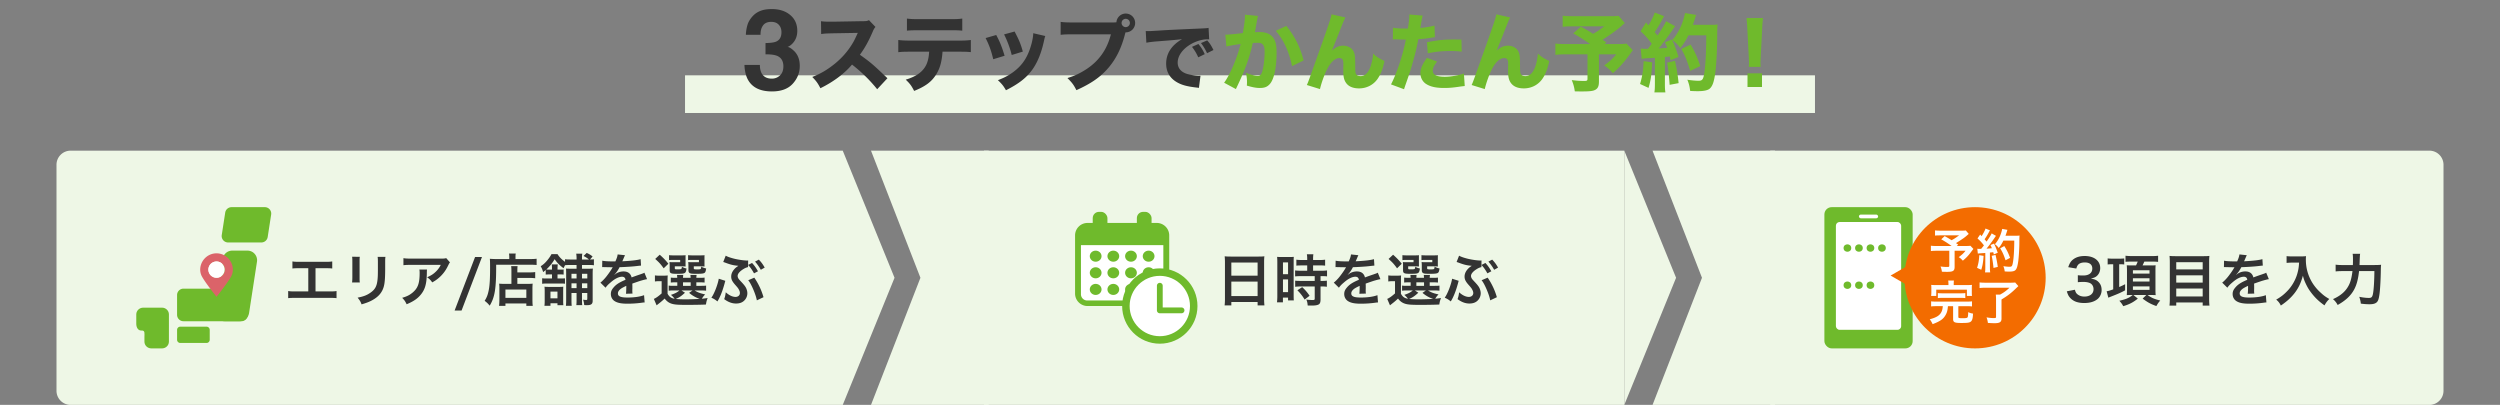 <svg width="531" height="86" viewBox="0 0 531 86" fill="none" xmlns="http://www.w3.org/2000/svg"><rect x="0" y="0" width="531" height="86" fill="#808080" stroke="none"/><path fill="#EEF7E6" d="M145.5 16h240v8h-240z"/><g clip-path="url(#a)"><path d="M188.492 16.614l-2.178 2.34a32.056 32.056 0 0 0-5.346-5.238c-1.602 1.908-3.978 3.69-6.714 5.022-.594-1.134-.846-1.476-1.728-2.394 1.584-.63 2.646-1.206 3.996-2.196 1.98-1.44 3.564-3.186 4.716-5.202.234-.396.54-1.044.954-1.962l-5.256.09c-1.494.036-1.836.054-2.52.162L174.38 4.5c.576.09 1.08.108 2.196.108h.342l6.138-.108c.99 0 1.08-.018 1.512-.216l1.386 1.44c-.234.252-.378.486-.594 1.008-.864 2.016-1.674 3.474-2.718 4.896 2.322 1.656 2.772 2.052 5.85 4.986zm15.102-5.634h-3.402c-.144 2.124-.558 3.618-1.404 4.914-.954 1.512-2.268 2.466-4.626 3.42-.576-1.116-.846-1.494-1.782-2.394 2.232-.684 3.564-1.62 4.302-3.042.378-.72.612-1.71.666-2.898h-3.996c-1.206 0-1.836.018-2.556.108V8.496c.828.09 1.368.126 2.592.126h10.152c1.278 0 1.8-.018 2.664-.126v2.574c-.828-.072-1.134-.09-2.61-.09zm-10.962-4.464V3.942c.828.108 1.314.126 2.592.126h6.498c1.404 0 1.908-.018 2.664-.126v2.574c-.666-.072-.99-.09-2.628-.09h-6.57c-1.188 0-1.908.018-2.556.09zm16.714 1.566l2.25-.648c.792 1.476 1.152 2.376 1.782 4.41l-2.412.738c-.486-1.962-.828-2.898-1.62-4.5zm3.924-.774l2.232-.612c.954 1.818 1.296 2.628 1.746 4.266l-2.358.72c-.342-1.422-.918-2.97-1.62-4.374zm6.192-.252l2.556.594c-.108.306-.126.36-.27 1.008-.522 2.43-1.296 4.41-2.358 5.958-1.278 1.836-2.88 3.114-5.724 4.554-.558-.954-.81-1.278-1.71-2.142 1.368-.522 2.142-.936 3.168-1.656 2.088-1.512 3.276-3.366 4.014-6.246.216-.882.306-1.476.324-2.07zm8.646-2.286h8.244c.216 0 .432 0 .774-.036a1.987 1.987 0 0 1 1.98-1.854c1.116 0 1.998.9 1.998 1.998a1.99 1.99 0 0 1-1.98 1.998h-.072l-.072.252c-.756 3.024-1.908 5.364-3.564 7.29-1.656 1.944-3.69 3.348-6.786 4.734-.594-1.152-.882-1.548-1.908-2.574 1.566-.486 2.556-.954 3.87-1.782 2.772-1.764 4.536-4.23 5.364-7.506h-7.884c-1.476 0-2.052.018-2.79.108V4.644c.774.108 1.332.126 2.826.126zm10.998-.774a.883.883 0 0 0-.882.882c0 .486.396.882.882.882a.883.883 0 0 0 .882-.882.883.883 0 0 0-.882-.882zm16.778 7.508l-1.376.672c-.4-.896-.768-1.488-1.328-2.224l1.36-.608c.56.672.912 1.216 1.344 2.16zm1.856-.88l-1.36.672c-.4-.848-.752-1.44-1.296-2.144l1.328-.576c.592.688.816 1.04 1.328 2.048zm-14.256-1.552l-.128-2.48c.368.016.56.016.624.016.304 0 .4 0 2.672-.144 1.104-.08 3.856-.208 8.256-.4 1.408-.064 1.504-.08 1.792-.144l.128 2.448c-.192-.016-.24-.016-.384-.016-1.04 0-2.336.368-3.408.976-1.808 1.024-2.896 2.512-2.896 3.968 0 1.184.736 2.048 2.08 2.432.736.208 1.776.368 2.368.368.096 0 .208 0 .4-.016l-.336 2.592c-.208-.048-.272-.048-.56-.08-1.792-.208-2.912-.48-3.872-.992-1.664-.864-2.528-2.256-2.528-4.08 0-2.16 1.152-3.92 3.376-5.2-1.6.176-1.664.192-5.232.464-.88.064-1.744.176-2.352.288z" fill="#333"/><path d="M260.488 9.882l-.234-2.52h.108c.54 0 2.7-.198 3.618-.342.324-1.89.45-2.952.45-3.636 0-.072 0-.162-.018-.27l2.79.27c-.054.18-.09.324-.126.522-.018.054-.162.846-.414 2.322-.072.378-.072.378-.126.612.432-.018.684-.036.954-.036 1.278 0 2.214.342 2.808 1.044.612.738.846 1.62.846 3.312 0 3.222-.54 5.724-1.458 6.714-.54.594-1.116.81-2.106.81-.774 0-1.53-.144-2.754-.504.036-.396.036-.558.036-.81 0-.63-.054-1.098-.234-1.944.918.414 1.962.702 2.556.702.45 0 .72-.288.936-1.008.27-.864.486-2.736.486-4.104 0-.864-.126-1.332-.45-1.62-.234-.234-.522-.306-1.17-.306-.306 0-.504.018-.9.036-.63 2.952-1.62 5.688-3.294 9.18-.162.342-.18.378-.288.612l-2.502-1.35c1.224-1.62 2.754-5.22 3.51-8.226-1.278.18-2.502.396-3.024.54zm10.476-3.33l2.25-1.044c1.782 2.178 2.934 4.446 3.672 7.326l-2.466 1.206c-.612-3.042-1.8-5.634-3.456-7.488zm11.848-3.51l2.952.666c-.27.522-.288.558-.72 1.62-.09.234-.09.234-.882 2.25l-1.278 3.186c.882-.774 1.548-1.062 2.43-1.062.828 0 1.62.378 2.034.972.288.414.432.918.468 1.71.018.342.036.774.036 1.62 0 1.404.054 1.656.324 1.908.162.162.468.252.828.252.846 0 1.53-.612 1.998-1.782.324-.81.576-1.962.648-3.006.792.738 1.206 1.008 2.412 1.566-.342 1.71-.81 2.898-1.53 3.906-.9 1.224-2.304 1.926-3.87 1.926-1.152 0-2.034-.324-2.592-.954-.54-.63-.756-1.368-.756-2.664 0-.108 0-.738.018-1.332v-.18c0-.468-.036-.702-.126-.918-.108-.252-.378-.396-.72-.396-.918 0-1.872.882-2.646 2.448-.558 1.098-1.224 2.988-1.476 4.14l-2.79-.864c.288-.612.288-.612 3.312-9.108 1.458-4.122 1.818-5.202 1.926-5.904zM295.83 8.37l.036-2.484c.666.126 1.494.18 2.574.18.126 0 .144 0 .594-.018.162-.9.306-2.16.306-2.664v-.306l2.844.234c-.126.432-.126.432-.36 1.746-.072.486-.09.522-.144.882 1.278-.126 2.07-.27 3.006-.504l.09 2.466c-.342.036-.342.036-.99.144-.792.144-1.584.216-2.538.27a43.43 43.43 0 0 1-1.044 4.464c-.54 1.962-.738 2.556-1.566 4.932-.18.504-.324.918-.414 1.242l-2.772-1.026c1.206-2.322 2.52-6.246 3.15-9.522h-.504l-1.926-.054c-.126 0-.18.018-.342.018zm14.58.036l.054 2.556a19.232 19.232 0 0 0-2.322-.126c-1.89 0-3.078.126-4.878.486l-.18-2.358c2.682-.486 3.582-.576 5.67-.576.45 0 .522 0 1.656.018zm-7.326 3.888l2.16.774c-.72.954-.918 1.386-.918 1.98 0 .846.828 1.26 2.574 1.26 1.26 0 2.988-.306 4.032-.702l.18 2.664c-.324.036-.468.054-.918.108-1.494.234-2.394.306-3.438.306-1.656 0-2.826-.234-3.726-.774-.828-.468-1.332-1.368-1.332-2.34 0-.972.378-1.89 1.386-3.276zm14.728-9.252l2.952.666c-.27.522-.288.558-.72 1.62-.09.234-.09.234-.882 2.25l-1.278 3.186c.882-.774 1.548-1.062 2.43-1.062.828 0 1.62.378 2.034.972.288.414.432.918.468 1.71.018.342.036.774.036 1.62 0 1.404.054 1.656.324 1.908.162.162.468.252.828.252.846 0 1.53-.612 1.998-1.782.324-.81.576-1.962.648-3.006.792.738 1.206 1.008 2.412 1.566-.342 1.71-.81 2.898-1.53 3.906-.9 1.224-2.304 1.926-3.87 1.926-1.152 0-2.034-.324-2.592-.954-.54-.63-.756-1.368-.756-2.664 0-.108 0-.738.018-1.332v-.18c0-.468-.036-.702-.126-.918-.108-.252-.378-.396-.72-.396-.918 0-1.872.882-2.646 2.448-.558 1.098-1.224 2.988-1.476 4.14l-2.79-.864c.288-.612.288-.612 3.312-9.108 1.458-4.122 1.818-5.202 1.926-5.904zm25.978.306l1.314 1.548c-.252.216-.252.216-.612.54-1.008.9-2.25 1.8-4.122 3.006.252.18.432.288.828.558l-.396.36h2.628c1.062 0 1.656-.036 2.034-.108l1.35 1.422c-.108.126-.108.126-.378.504-1.368 1.926-2.304 2.988-3.87 4.374-.63-.756-1.062-1.152-1.836-1.656 1.206-.882 1.728-1.35 2.574-2.358h-3.69v5.814c0 .9-.216 1.404-.72 1.692-.468.288-1.206.378-2.808.378-.72 0-.936 0-1.602-.018a8.589 8.589 0 0 0-.648-2.394c1.134.144 1.728.18 2.664.18.576 0 .684-.072.684-.486v-5.166h-4.356c-1.098 0-1.782.036-2.466.108V9.252c.612.072 1.278.108 2.538.108h4.842a37.628 37.628 0 0 0-3.582-2.268l1.602-1.422c1.152.612 1.512.81 2.61 1.512.864-.486 1.224-.72 2.376-1.584h-6.498c-1.224 0-1.674.018-2.34.09V3.33c.684.09 1.242.108 2.376.108h7.866c.828 0 1.206-.018 1.638-.09zm4.9 9.144l-.198-2.196c.288.054.468.072.9.072h.612c.342-.414.486-.594.828-1.08-.954-1.26-1.116-1.458-2.358-2.664l1.134-1.854c.252.306.342.414.522.612.576-.918 1.17-2.106 1.332-2.718l1.998.774c-.108.162-.18.288-.36.648-.414.828-1.098 1.944-1.638 2.736.234.288.324.378.594.72.99-1.476 1.602-2.484 1.818-3.042l1.926 1.062c-.144.198-.288.378-.612.882-.828 1.224-2.142 2.97-2.88 3.834.918-.036 1.08-.054 1.8-.108a12.599 12.599 0 0 0-.468-1.206l1.494-.576c.486 1.062.918 2.214 1.386 3.708l-1.692.684c-.054-.36-.09-.468-.162-.792-.792.09-.792.09-1.044.108v5.562c0 .954.018 1.368.108 1.962h-2.34c.09-.558.108-1.008.108-1.962v-5.382c-.828.054-.828.054-2.07.126-.306.036-.486.054-.738.09zm13.716-4.986h-3.78c-.666 1.278-.954 1.728-1.746 2.7-.414-.63-.846-1.08-1.674-1.71.81-.936 1.476-2.07 1.962-3.258.36-.936.612-1.8.72-2.466l2.376.396c-.09.252-.108.252-.252.774-.09.288-.288.9-.45 1.332h3.798c.738 0 1.062-.018 1.458-.072-.072.612-.072.612-.09 3.294-.018 2.16-.198 5.31-.378 6.768-.27 2.124-.63 3.114-1.278 3.618-.45.324-1.242.486-2.502.486-.504 0-.972-.018-1.584-.054-.108-.936-.234-1.476-.594-2.376.846.126 1.764.216 2.322.216.81 0 1.008-.216 1.224-1.314.288-1.584.468-4.608.468-8.334zm-13.302 5.49l1.818.234c-.144 2.808-.252 3.618-.774 5.436l-1.8-.828c.486-1.62.684-2.97.756-4.842zm4.986.306l1.674-.378c.36 1.566.594 2.97.774 4.734l-1.908.36c-.144-2.016-.288-3.276-.54-4.716zm7.056.738l-2.142 1.008c-.738-2.358-1.08-3.186-1.89-4.644l1.98-.936c1.008 1.746 1.44 2.754 2.052 4.572zm12.814.162h-2.502c.018-.45.036-.648.036-.846 0-.234 0-.234-.054-1.296l-.306-5.922a34.566 34.566 0 0 0-.18-2.304h3.51a25.679 25.679 0 0 0-.18 2.304l-.306 5.922c-.054 1.098-.054 1.098-.054 1.314 0 .198.018.378.036.828zm.288 4.284h-3.078V15.57h3.078v2.916z" fill="#6FBA2C"/><path d="M162.079 5.395c-.375.5-.555 1.168-.539 2.003h-3.117a8.4 8.4 0 0 1 .433-2.402c.274-.664.703-1.277 1.289-1.84a4.493 4.493 0 0 1 1.559-.914c.602-.21 1.34-.316 2.215-.316 1.625 0 2.933.422 3.926 1.265 1 .836 1.5 1.961 1.5 3.375 0 1-.297 1.844-.891 2.532-.375.43-.766.722-1.172.879.305 0 .742.261 1.313.785.851.789 1.277 1.867 1.277 3.234 0 1.438-.5 2.703-1.5 3.797-.992 1.086-2.465 1.629-4.418 1.629-2.406 0-4.078-.785-5.016-2.356-.492-.835-.765-1.93-.82-3.28h3.281c0 .679.11 1.241.328 1.687.407.82 1.145 1.23 2.215 1.23.657 0 1.227-.223 1.711-.668.492-.453.738-1.101.738-1.945 0-1.117-.453-1.863-1.359-2.238-.516-.211-1.328-.317-2.437-.317v-2.39c1.086-.016 1.843-.122 2.273-.317.742-.328 1.113-.992 1.113-1.992 0-.649-.191-1.176-.574-1.582-.375-.406-.906-.61-1.594-.61-.789 0-1.367.25-1.734.75z" fill="#333"/></g><path d="M376 32h140a3 3 0 0 1 3 3v48a3 3 0 0 1-3 3H376V32z" fill="#EEF7E6"/><path d="M377 32h-26l10.5 27L351 86h26V32zM209 32h136v54H209z" fill="#EEF7E6"/><path d="M345 86V32l11 27-11 27zM210 32h-25l10.5 27L185 86h25V32z" fill="#EEF7E6"/><path d="M260.18 63.412V55.72c0-.468-.024-.888-.06-1.284.384.048.78.06 1.332.06h5.808c.564 0 .936-.012 1.296-.06-.048.456-.06.804-.06 1.224v7.752c0 .624.024 1.02.072 1.452h-1.452v-.72h-5.58v.72h-1.428c.048-.408.072-.888.072-1.452zm1.356-7.644v2.784h5.58v-2.784h-5.58zm0 4.044v3.072h5.58v-3.072h-5.58zm16.116-3.444h-1.02c-.996.024-.996.024-1.284.06v-1.272c.336.048.72.072 1.248.072h1.056v-.324c0-.336-.024-.6-.072-.9h1.38a6.38 6.38 0 0 0-.06.9v.324h1.308c.516 0 .912-.024 1.248-.072v1.272c-.336-.048-.696-.06-1.236-.06h-1.32v1.14h1.656c.576 0 1.008-.024 1.308-.072v1.272c-.324-.048-.648-.06-1.176-.06h-.204v1.02h.156c.576 0 .9-.012 1.188-.06v1.308c-.348-.06-.648-.072-1.188-.072h-.156v2.712c0 .696-.12.984-.48 1.152-.3.132-.72.192-1.32.192-.108 0-.108 0-.936-.012-.024-.516-.108-.876-.288-1.26.3.048.924.096 1.344.096.372 0 .444-.06.444-.324v-2.556h-2.868c-.444 0-.9.024-1.284.072v-1.308c.312.048.684.06 1.308.06h2.844v-1.02h-2.844c-.504 0-.948.024-1.32.06v-1.272c.3.048.756.072 1.332.072h1.236v-1.14zm-6.348 6.42v-7.02c0-.54-.012-.852-.048-1.212.264.024.492.036 1.056.036h1.452c.54 0 .756-.012 1.044-.036-.036.276-.036.492-.036 1.188v6.864c0 .636.012.9.036 1.2h-1.224v-.6h-1.092v1.008h-1.26c.048-.372.072-.792.072-1.428zm1.2-7.056v2.508h1.08v-2.508h-1.08zm0 3.612v2.7h1.08v-2.7h-1.08zm5.652 3.48l-1.056.804a9.167 9.167 0 0 0-1.536-1.968l1.02-.672a9.209 9.209 0 0 1 1.572 1.836zm5.508-6.084l.024-1.368c.492.108 1.26.156 2.784.156.324-.72.432-1.08.48-1.488l1.572.168c-.072.12-.072.12-.48 1.08-.06.132-.084.168-.108.216.096-.012.096-.012.756-.048 1.392-.084 2.484-.216 3.144-.408l.084 1.368c-.336.024-.336.024-.948.096-.876.108-2.4.204-3.612.24-.348.684-.684 1.164-1.104 1.596l.012.024c.084-.06.084-.06.24-.18.444-.336 1.08-.54 1.692-.54.936 0 1.524.444 1.716 1.272a63.308 63.308 0 0 1 1.836-.648c.648-.228.696-.24.888-.36l.564 1.38c-.336.048-.696.144-1.332.324-.168.048-.768.252-1.8.612v.132c.012.312.012.312.012.48v.48c-.012.204-.012.312-.012.396 0 .264.012.432.036.636l-1.392.036c.048-.216.072-.828.072-1.392v-.288c-.588.276-.9.444-1.152.624-.42.312-.624.636-.624.984 0 .624.576.876 2.028.876 1.44 0 2.676-.18 3.528-.504l.12 1.548c-.204 0-.264.012-.552.048-.864.132-2.016.216-3.072.216-1.272 0-2.064-.144-2.676-.504-.552-.312-.876-.888-.876-1.548 0-.492.144-.876.528-1.332.54-.672 1.224-1.128 2.58-1.692-.06-.444-.3-.648-.732-.648-.696 0-1.536.42-2.46 1.236-.504.42-.78.72-1.044 1.092l-1.092-1.08c.312-.24.66-.576 1.08-1.068.468-.552 1.2-1.596 1.44-2.052.048-.096.048-.096.096-.156-.048 0-.204.012-.204.012-.192 0-1.248-.024-1.512-.024-.228-.012-.228-.012-.336-.012-.036 0-.108 0-.192.012zm13.896 3.06v2.592c.36.66.756.936 1.488 1.068-.144-.228-.444-.552-.78-.828.84-.276 1.332-.528 1.812-.936h-1.356c-.444 0-.648.012-.924.06v-1.104c.264.048.456.06.924.06h.9v-.744h-.264c-.6 0-.816.012-1.116.048V58.96c.288.036.492.048 1.116.048h.252a6.713 6.713 0 0 0-.048-.612h1.32a7.09 7.09 0 0 0-.048.612h1.62a6.713 6.713 0 0 0-.048-.612h1.32a4.055 4.055 0 0 0-.06.612h.636c.612 0 .816-.012 1.116-.048v1.056c-.312-.036-.528-.048-1.128-.048h-.624v.744h.924c.636 0 .852-.012 1.152-.048v1.08c-.312-.036-.54-.048-1.152-.048h-1.284c.624.396 1.2.612 2.232.84-.3.312-.504.576-.696.912.324-.024.324-.024 1.224-.144-.216.576-.252.708-.36 1.38-1.056.048-2.592.072-4.128.072-1.872 0-2.568-.06-3.168-.252-.6-.192-1.044-.528-1.476-1.092a12.21 12.21 0 0 1-1.164 1.008c-.24.192-.336.264-.54.432l-.588-1.368c.456-.192.936-.528 1.656-1.164v-2.592h-.624c-.324 0-.492.012-.804.06v-1.296c.312.048.516.06.96.06h.864c.42 0 .588-.012.9-.048-.036.384-.036.564-.036 1.296zm2.952 1.896l.744.48c-.852.768-1.188.984-1.956 1.32.576.06 1.26.084 2.076.084.876 0 1.932-.036 3.024-.096a6.513 6.513 0 0 1-2.268-1.284l.732-.504h-2.352zm.324-1.728v.744h1.632v-.744h-1.632zm.54-5.1v1.092c0 .3 0 .48.024.648a8.42 8.42 0 0 0-.768-.036h-1.536v.36c0 .252.036.276.516.276.936 0 .948-.012.984-.564.3.192.6.312.984.384-.072.66-.192.9-.516 1.02-.24.084-.612.108-1.584.108-1.248 0-1.476-.12-1.476-.768v-1.02c0-.324-.012-.48-.036-.708.216.024.42.036.84.036h1.428v-.492h-1.392c-.48 0-.684.012-.972.048v-1.056c.252.036.612.048.984.048h1.488c.576 0 .84-.012 1.056-.036-.024.18-.024.264-.024.66zm4.02 0v1.092c0 .288 0 .48.024.648a8.42 8.42 0 0 0-.768-.036h-1.524v.36c0 .168.012.204.108.24.084.036.264.048.552.048.864 0 .888-.012.912-.588.36.204.612.288 1.056.396-.096.66-.18.864-.444.984-.24.108-.708.144-1.656.144-.828 0-1.116-.024-1.32-.12-.252-.108-.348-.312-.348-.684v-.924c-.012-.492-.012-.492-.024-.516-.012-.132-.012-.132-.012-.252.216.024.42.036.828.036h1.44v-.492h-1.332c-.48 0-.684.012-.972.048v-1.056c.264.036.612.048.984.048h1.464c.576 0 .84-.012 1.056-.036-.024.168-.024.3-.024.66zM294.932 55l.96-.9c.876.78 1.26 1.2 1.836 1.92l-.996.972c-.624-.876-.936-1.224-1.8-1.992zm19.728 1.272l.84-.42c.516.564.84 1.02 1.26 1.764l-.84.444c-.408-.732-.732-1.212-1.26-1.788l-.012.468c-.324.06-.612.18-1.02.432-.768.48-1.188.996-1.188 1.44 0 .132.048.324.108.432.12.24.168.288.888 1.056.432.48.672.792.828 1.14.156.36.24.72.24 1.056 0 .624-.288 1.248-.768 1.644-.42.36-.96.528-1.632.528-.852 0-1.668-.3-2.52-.936.18-.504.24-.768.336-1.452.672.624 1.416.984 2.064.984.552 0 .936-.336.936-.828 0-.204-.06-.42-.192-.672-.144-.3-.276-.468-.744-.996-.696-.78-.912-1.224-.912-1.824 0-.552.228-1.08.66-1.572.24-.264.372-.384.864-.708l-.156-.024-.24-.024c-.732-.072-1.404-.252-2.412-.636-.216-.072-.228-.084-.408-.132l.528-1.344c.348.204.84.384 1.596.588.876.24 2.244.444 2.928.444.036 0 .12 0 .24-.012l-.012.948zm.024 3.252l1.296-.552a14.405 14.405 0 0 1 1.956 4.152l-1.416.672c-.192-1.188-1.248-3.648-1.836-4.272zm3.504-2.688l-.828.468a9.977 9.977 0 0 0-1.224-1.74l.804-.42c.54.552.864 1.008 1.248 1.692zm-9.756 2.364l1.392.444c-.024.072-.036.144-.048.168a7.666 7.666 0 0 0-.096.36c-.468 1.704-.96 2.94-1.536 3.852-.468-.384-.756-.564-1.284-.792.6-.804 1.356-2.76 1.572-4.032z" fill="#333"/><path fill-rule="evenodd" clip-rule="evenodd" d="M228.344 50.004a2.652 2.652 0 0 1 2.652-2.651h14.696a2.652 2.652 0 0 1 2.652 2.651V62.348A2.652 2.652 0 0 1 245.692 65h-14.696a2.652 2.652 0 0 1-2.652-2.652V50.004z" fill="#6FBA2C"/><rect x="232.094" y="45" width="3.125" height="4.706" rx="1.326" fill="#6FBA2C"/><rect x="241.469" y="45" width="3.125" height="4.706" rx="1.326" fill="#6FBA2C"/><path d="M229.594 52.06h17.5v10.438c0 .732-.594 1.326-1.326 1.326H230.92a1.326 1.326 0 0 1-1.326-1.326V52.06z" fill="#fff"/><path d="M232.719 59.118c.69 0 1.25-.527 1.25-1.177s-.56-1.176-1.25-1.176c-.691 0-1.25.526-1.25 1.176 0 .65.559 1.177 1.25 1.177zM232.719 62.647c.69 0 1.25-.526 1.25-1.176 0-.65-.56-1.177-1.25-1.177-.691 0-1.25.527-1.25 1.177s.559 1.176 1.25 1.176zM236.469 55.588c.69 0 1.25-.526 1.25-1.176 0-.65-.56-1.177-1.25-1.177-.691 0-1.25.527-1.25 1.177s.559 1.176 1.25 1.176zM232.719 55.588c.69 0 1.25-.526 1.25-1.176 0-.65-.56-1.177-1.25-1.177-.691 0-1.25.527-1.25 1.177s.559 1.176 1.25 1.176zM236.469 59.118c.69 0 1.25-.527 1.25-1.177s-.56-1.176-1.25-1.176c-.691 0-1.25.526-1.25 1.176 0 .65.559 1.177 1.25 1.177zM236.469 62.647c.69 0 1.25-.526 1.25-1.176 0-.65-.56-1.177-1.25-1.177-.691 0-1.25.527-1.25 1.177s.559 1.176 1.25 1.176zM240.219 55.588c.69 0 1.25-.526 1.25-1.176 0-.65-.56-1.177-1.25-1.177-.691 0-1.25.527-1.25 1.177s.559 1.176 1.25 1.176zM240.219 59.118c.69 0 1.25-.527 1.25-1.177s-.56-1.176-1.25-1.176c-.691 0-1.25.526-1.25 1.176 0 .65.559 1.177 1.25 1.177zM240.219 62.647c.69 0 1.25-.526 1.25-1.176 0-.65-.56-1.177-1.25-1.177-.691 0-1.25.527-1.25 1.177s.559 1.176 1.25 1.176zM243.969 55.588c.69 0 1.25-.526 1.25-1.176 0-.65-.56-1.177-1.25-1.177-.691 0-1.25.527-1.25 1.177s.559 1.176 1.25 1.176zM243.969 59.118c.69 0 1.25-.527 1.25-1.177s-.56-1.176-1.25-1.176c-.691 0-1.25.526-1.25 1.176 0 .65.559 1.177 1.25 1.177z" fill="#6FBA2C"/><circle cx="246.344" cy="65" r="7.204" transform="rotate(90 246.344 65)" fill="#fff" stroke="#6FBA2C" stroke-width="1.591"/><path d="M246.344 60.077c.34 0 .615.276.615.615v4.616h4a.615.615 0 0 1 0 1.23h-4.595l-.02.002a.616.616 0 0 1-.615-.617v-5.23c0-.34.275-.616.615-.616z" fill="#6FBA2C"/><path d="M12 35a3 3 0 0 1 3-3h164v54H15a3 3 0 0 1-3-3V35zM179 86V32l11 27-11 27z" fill="#EEF7E6"/><path d="M67.016 56.968V61.9h2.904c.84 0 1.092-.012 1.56-.084v1.512c-.432-.048-.744-.06-1.536-.06h-7.2c-.792 0-1.104.012-1.536.06v-1.512c.468.072.72.084 1.56.084h2.712v-4.932h-1.836c-.792 0-1.104.012-1.536.06v-1.5c.456.072.744.084 1.56.084h5.34c.816 0 1.104-.012 1.56-.084v1.5c-.432-.048-.732-.06-1.536-.06h-2.016zm7.776-2.436l1.632.012c-.048.336-.048.444-.048 1.08v3.312c0 .6 0 .756.048 1.056H74.78c.036-.276.06-.648.06-1.08v-3.3c0-.612-.012-.768-.048-1.08zm5.412.024h1.668c-.048.3-.06.432-.06 1.116v1.62c-.012 1.872-.096 2.88-.312 3.636-.348 1.2-1.116 2.1-2.364 2.796-.636.36-1.236.6-2.34.924-.216-.588-.336-.792-.84-1.428 1.176-.228 1.872-.48 2.592-.96 1.128-.744 1.524-1.476 1.656-3.06.048-.516.06-1.044.06-2.004v-1.5c0-.612-.012-.864-.06-1.14zm14.568.264l.804.912c-.168.204-.168.216-.48.84a7.615 7.615 0 0 1-1.848 2.412c-.48.42-.876.684-1.44.996-.36-.504-.54-.684-1.08-1.092.804-.36 1.26-.636 1.752-1.104a4.976 4.976 0 0 0 1.14-1.524h-6.3c-.84 0-1.14.012-1.632.072v-1.5c.456.072.828.096 1.656.096h6.264c.72 0 .828-.012 1.164-.108zm-5.7 2.424h1.632c-.036.228-.036.24-.048.972-.048 2.052-.372 3.204-1.188 4.248-.72.924-1.596 1.536-3.096 2.16-.312-.648-.468-.864-.948-1.368.972-.288 1.512-.552 2.1-1.02 1.224-.972 1.608-2.004 1.608-4.272 0-.36-.012-.468-.06-.72zm11.832-2.652h1.464l-4.332 11.364H96.56l4.344-11.364zm7.722 5.7v-2.58c0-.66-.012-.888-.06-1.188h1.368c-.036.276-.048.528-.048 1.188v.144h2.52c.612 0 .996-.024 1.272-.072v1.32a9.081 9.081 0 0 0-1.224-.072h-2.568v1.26h2.196a7.96 7.96 0 0 0 1.056-.048c-.036.384-.048.696-.048 1.212v1.956c0 .744.012 1.176.072 1.56h-1.368v-.516h-4.44v.504h-1.356c.048-.336.072-.816.072-1.476V61.3a8.81 8.81 0 0 0-.048-1.056c.3.036.564.048 1.068.048h1.536zm-1.272 1.2v1.776h4.44v-1.776h-4.44zm.816-6.468v-.444c0-.324-.024-.516-.06-.732h1.44c-.048.192-.06.396-.06.744v.432h2.976c.708 0 1.188-.024 1.512-.072v1.332c-.36-.036-.9-.06-1.488-.06h-7.104c.012 5.088-.276 6.9-1.38 8.7-.36-.444-.54-.624-1.068-1.032.48-.744.708-1.392.9-2.436.18-1.02.252-2.304.252-4.668 0-1.02-.012-1.404-.048-1.824.42.036.876.06 1.416.06h2.712zm9.072 3.264h-.552c-.384 0-.552.012-.78.036v-.972c-.18.156-.276.228-.552.444-.156-.54-.264-.816-.516-1.248.552-.348.912-.672 1.368-1.224.384-.444.672-.876.924-1.344h1.284c.348.576.84 1.08 1.596 1.644v-.564c.288.048.588.06 1.104.06h1.344v-.264a5.27 5.27 0 0 0-.072-.972h1.296c-.06.264-.072.516-.072.972v.264h1.476c-.324-.288-.408-.336-1.14-.756l.672-.648c.6.288.828.42 1.248.768l-.552.636c.432-.012.552-.012.828-.06v1.284c-.3-.048-.552-.06-.996-.06h-1.536v.792h1.224c.564 0 .792-.012 1.092-.036-.036.348-.048.576-.048 1.224v5.616c0 .696-.312.936-1.212.936-.12 0-.18 0-.588-.024a4.04 4.04 0 0 0-.24-1.14c.456.06.528.06.684.06.168 0 .216-.06.216-.276v-1.2h-1.128V63.7c0 .552.012.816.048 1.104h-1.248c.036-.312.048-.576.048-1.092v-1.476h-1.08v1.392c0 .72.012.984.048 1.32h-1.236c.048-.348.06-.684.06-1.308v-5.4c0-.636-.012-.852-.036-1.2.312.024.564.036 1.2.036h1.044v-.792h-1.344c-.48 0-.792.012-1.104.048-.132.252-.168.324-.312.636-.864-.636-1.368-1.152-1.896-1.92a9.208 9.208 0 0 1-1.776 2.196c.192.012.372.024.648.024h.564v-.084c0-.504-.012-.744-.048-1.02h1.284c-.048.276-.06.492-.06 1.008v.096h.54c.432 0 .552 0 .756-.036v1.092a5.048 5.048 0 0 0-.732-.036h-.564v.864h.624c.48 0 .708-.012.96-.036v1.152c-.252-.036-.432-.048-.936-.048h-2.928c-.432 0-.696.012-.984.06v-1.176c.3.036.528.048.984.048h1.104v-.864zm5.22 2.916v-1.02h-1.08v1.02h1.08zm1.152 0h1.128v-1.02h-1.128v1.02zm0-3.048v.996h1.128v-.996h-1.128zm-1.152 0h-1.08v.996h1.08v-.996zm-2.796 6.672h-1.26v-.408h-1.488v.528h-1.284c.048-.312.06-.576.06-1.056v-2.028c0-.408-.012-.66-.048-.972.264.036.528.048.936.048h2.196c.42 0 .624-.012.864-.048-.012.204-.024.492-.024.912v2.16c0 .408.012.612.048.864zm-2.748-2.892v1.428h1.488v-1.428h-1.488zm10.98-5.196l.024-1.368c.492.108 1.26.156 2.784.156.324-.72.432-1.08.48-1.488l1.572.168c-.072.12-.072.12-.48 1.08-.06.132-.084.168-.108.216.096-.012.096-.012.756-.048 1.392-.084 2.484-.216 3.144-.408l.084 1.368c-.336.024-.336.024-.948.096-.876.108-2.4.204-3.612.24-.348.684-.684 1.164-1.104 1.596l.012.024c.084-.06.084-.06.24-.18.444-.336 1.08-.54 1.692-.54.936 0 1.524.444 1.716 1.272a63.308 63.308 0 0 1 1.836-.648c.648-.228.696-.24.888-.36l.564 1.38c-.336.048-.696.144-1.332.324-.168.048-.768.252-1.8.612v.132c.012.312.012.312.012.48v.48c-.012.204-.012.312-.012.396 0 .264.012.432.036.636l-1.392.036c.048-.216.072-.828.072-1.392v-.288c-.588.276-.9.444-1.152.624-.42.312-.624.636-.624.984 0 .624.576.876 2.028.876 1.44 0 2.676-.18 3.528-.504l.12 1.548c-.204 0-.264.012-.552.048-.864.132-2.016.216-3.072.216-1.272 0-2.064-.144-2.676-.504-.552-.312-.876-.888-.876-1.548 0-.492.144-.876.528-1.332.54-.672 1.224-1.128 2.58-1.692-.06-.444-.3-.648-.732-.648-.696 0-1.536.42-2.46 1.236-.504.42-.78.72-1.044 1.092l-1.092-1.08c.312-.24.66-.576 1.08-1.068.468-.552 1.2-1.596 1.44-2.052.048-.096.048-.096.096-.156-.048 0-.204.012-.204.012-.192 0-1.248-.024-1.512-.024-.228-.012-.228-.012-.336-.012-.036 0-.108 0-.192.012zm13.896 3.06v2.592c.36.66.756.936 1.488 1.068-.144-.228-.444-.552-.78-.828.84-.276 1.332-.528 1.812-.936h-1.356c-.444 0-.648.012-.924.06v-1.104c.264.048.456.06.924.06h.9v-.744h-.264c-.6 0-.816.012-1.116.048V58.96c.288.036.492.048 1.116.048h.252a6.713 6.713 0 0 0-.048-.612h1.32a7.09 7.09 0 0 0-.048.612h1.62a6.713 6.713 0 0 0-.048-.612h1.32a4.055 4.055 0 0 0-.06.612h.636c.612 0 .816-.012 1.116-.048v1.056c-.312-.036-.528-.048-1.128-.048h-.624v.744h.924c.636 0 .852-.012 1.152-.048v1.08c-.312-.036-.54-.048-1.152-.048h-1.284c.624.396 1.2.612 2.232.84-.3.312-.504.576-.696.912.324-.024.324-.024 1.224-.144-.216.576-.252.708-.36 1.38-1.056.048-2.592.072-4.128.072-1.872 0-2.568-.06-3.168-.252-.6-.192-1.044-.528-1.476-1.092a12.21 12.21 0 0 1-1.164 1.008c-.24.192-.336.264-.54.432l-.588-1.368c.456-.192.936-.528 1.656-1.164v-2.592h-.624c-.324 0-.492.012-.804.06v-1.296c.312.048.516.06.96.06h.864c.42 0 .588-.012.9-.048-.036.384-.036.564-.036 1.296zm2.952 1.896l.744.48c-.852.768-1.188.984-1.956 1.32.576.06 1.26.084 2.076.084.876 0 1.932-.036 3.024-.096a6.513 6.513 0 0 1-2.268-1.284l.732-.504h-2.352zm.324-1.728v.744h1.632v-.744h-1.632zm.54-5.1v1.092c0 .3 0 .48.024.648a8.42 8.42 0 0 0-.768-.036h-1.536v.36c0 .252.036.276.516.276.936 0 .948-.012.984-.564.3.192.6.312.984.384-.072.66-.192.9-.516 1.02-.24.084-.612.108-1.584.108-1.248 0-1.476-.12-1.476-.768v-1.02c0-.324-.012-.48-.036-.708.216.024.42.036.84.036h1.428v-.492h-1.392c-.48 0-.684.012-.972.048v-1.056c.252.036.612.048.984.048h1.488c.576 0 .84-.012 1.056-.036-.024.18-.024.264-.024.66zm4.02 0v1.092c0 .288 0 .48.024.648a8.42 8.42 0 0 0-.768-.036h-1.524v.36c0 .168.012.204.108.24.084.036.264.048.552.048.864 0 .888-.012.912-.588.36.204.612.288 1.056.396-.096.66-.18.864-.444.984-.24.108-.708.144-1.656.144-.828 0-1.116-.024-1.32-.12-.252-.108-.348-.312-.348-.684v-.924c-.012-.492-.012-.492-.024-.516-.012-.132-.012-.132-.012-.252.216.024.42.036.828.036h1.44v-.492h-1.332c-.48 0-.684.012-.972.048v-1.056c.264.036.612.048.984.048h1.464c.576 0 .84-.012 1.056-.036-.024.168-.024.3-.024.66zM139.166 55l.96-.9c.876.78 1.26 1.2 1.836 1.92l-.996.972c-.624-.876-.936-1.224-1.8-1.992zm19.728 1.272l.84-.42c.516.564.84 1.02 1.26 1.764l-.84.444c-.408-.732-.732-1.212-1.26-1.788l-.012.468c-.324.06-.612.18-1.02.432-.768.48-1.188.996-1.188 1.44 0 .132.048.324.108.432.12.24.168.288.888 1.056.432.48.672.792.828 1.14.156.36.24.72.24 1.056 0 .624-.288 1.248-.768 1.644-.42.36-.96.528-1.632.528-.852 0-1.668-.3-2.52-.936.18-.504.24-.768.336-1.452.672.624 1.416.984 2.064.984.552 0 .936-.336.936-.828 0-.204-.06-.42-.192-.672-.144-.3-.276-.468-.744-.996-.696-.78-.912-1.224-.912-1.824 0-.552.228-1.08.66-1.572.24-.264.372-.384.864-.708l-.156-.024-.24-.024c-.732-.072-1.404-.252-2.412-.636-.216-.072-.228-.084-.408-.132l.528-1.344c.348.204.84.384 1.596.588.876.24 2.244.444 2.928.444.036 0 .12 0 .24-.012l-.012.948zm.024 3.252l1.296-.552a14.405 14.405 0 0 1 1.956 4.152l-1.416.672c-.192-1.188-1.248-3.648-1.836-4.272zm3.504-2.688l-.828.468a9.977 9.977 0 0 0-1.224-1.74l.804-.42c.54.552.864 1.008 1.248 1.692zm-9.756 2.364l1.392.444c-.024.072-.036.144-.048.168a7.666 7.666 0 0 0-.096.36c-.468 1.704-.96 2.94-1.536 3.852-.468-.384-.756-.564-1.284-.792.6-.804 1.356-2.76 1.572-4.032z" fill="#333"/><path fill-rule="evenodd" clip-rule="evenodd" d="M47.835 45.156A1.364 1.364 0 0 1 49.183 44h7.062c.836 0 1.475.745 1.348 1.571l-.735 4.773A1.364 1.364 0 0 1 55.51 51.5h-7.063a1.364 1.364 0 0 1-1.348-1.571l.736-4.773zM47.289 55.119a2.045 2.045 0 0 1 2.04-1.889h3.231a2.045 2.045 0 0 1 2.022 2.357l-1.68 10.91a2.046 2.046 0 0 1-2.022 1.734h-3.154a2.046 2.046 0 0 1-1.987-2.53l1.074-4.412.476-6.17z" fill="#6FBA2C"/><path fill-rule="evenodd" clip-rule="evenodd" d="M51.27 61.308c.752 0 1.363.61 1.363 1.363v4.196c0 .753-.61 1.364-1.364 1.364H38.974c-.753 0-1.363-.61-1.363-1.364v-4.196c0-.753.61-1.363 1.363-1.363H51.27zM43.863 69.385c.377 0 .682.305.682.682v2.098a.682.682 0 0 1-.682.681h-5.57a.682.682 0 0 1-.681-.681v-2.098c0-.377.305-.682.681-.682h5.57z" fill="#6FBA2C"/><path d="M30.678 65.346h-.259c-.813 0-1.474.643-1.474 1.435v1.983c0 .793.38 1.436 1.03 1.436h.162c.703 0 .541.642.541 1.435v.93c0 .792.66 1.435 1.474 1.435h2.253c.814 0 1.474-.643 1.474-1.435V66.78c0-.792-.66-1.435-1.474-1.435h-3.727z" fill="#6FBA2C"/><path fill-rule="evenodd" clip-rule="evenodd" d="M45.99 53.808c.88 0 1.76.335 2.432 1.004 1.07 1.068 1.35 2.697.653 3.946-.8 1.434-3.085 4.28-3.085 4.28s-2.285-2.846-3.084-4.28c-.697-1.25-.419-2.878.652-3.946a3.434 3.434 0 0 1 2.432-1.004zm-1.732 3.461c0 .956.776 1.73 1.733 1.73.957 0 1.733-.774 1.733-1.73s-.776-1.73-1.733-1.73c-.957 0-1.733.774-1.733 1.73z" fill="#DB6369"/><ellipse cx="45.991" cy="57.269" rx="1.733" ry="1.731" fill="#fff"/><rect x="387.5" y="44" width="18.75" height="30" rx="1.546" fill="#6FBA2C"/><rect x="389.945" y="47.158" width="13.859" height="22.895" rx=".773" fill="#fff"/><mask id="b" fill="#fff"><rect x="391.575" y="54.263" width="10.598" height="3.158" rx=".773"/></mask><rect x="391.575" y="54.263" width="10.598" height="3.158" rx=".773" stroke="#6FBA2C" stroke-width="1.601" mask="url(#b)"/><ellipse cx="392.39" cy="52.684" rx=".815" ry=".789" fill="#6FBA2C"/><ellipse cx="392.39" cy="60.579" rx=".815" ry=".789" fill="#6FBA2C"/><ellipse cx="394.837" cy="52.684" rx=".815" ry=".789" fill="#6FBA2C"/><ellipse cx="394.837" cy="60.579" rx=".815" ry=".789" fill="#6FBA2C"/><ellipse cx="397.283" cy="52.684" rx=".815" ry=".789" fill="#6FBA2C"/><ellipse cx="399.728" cy="52.684" rx=".815" ry=".789" fill="#6FBA2C"/><ellipse cx="397.283" cy="60.579" rx=".815" ry=".789" fill="#6FBA2C"/><mask id="c" fill="#fff"><rect x="391.575" y="62.158" width="10.598" height="3.158" rx=".773"/></mask><rect x="391.575" y="62.158" width="10.598" height="3.158" rx=".773" stroke="#6FBA2C" stroke-width="1.601" mask="url(#c)"/><rect x="394.837" y="45.579" width="4.076" height=".789" rx=".395" fill="#fff"/><circle cx="419.5" cy="59" r="15" fill="#F36C00"/><path d="M401.562 58.531l3.516-2.03v4.06l-3.516-2.03z" fill="#F36C00"/><path d="M417.54 48.95l.62.73c-.67.59-.73.64-1.16.95-.61.41-1.03.69-1.55 1.01.22.14.23.15.47.31l-.3.3h1.79c.58 0 .9-.02 1.11-.05l.63.67c-.01.01-.23.29-.65.85-.47.62-.85 1.02-1.59 1.65-.32-.36-.51-.53-.88-.75.74-.55 1-.8 1.45-1.36h-2.32v3.44c0 .82-.33 1.04-1.56 1.04-.33 0-.83-.01-1.14-.03-.06-.44-.13-.71-.29-1.11.6.08.95.1 1.46.1.33 0 .4-.05.4-.27v-3.17h-2.65c-.56 0-.91.02-1.26.06v-1.13c.32.04.66.06 1.31.06h3.09c-.85-.62-1.36-.94-2.2-1.42l.73-.68c.66.36.88.5 1.47.87.51-.27.72-.4 1.59-1.03h-3.9c-.64 0-.87.01-1.21.05v-1.11c.35.05.65.06 1.23.06h4.45c.44 0 .62-.01.86-.04zm2.55 4.91l-.11-1.03c.15.02.23.03.43.03.07 0 .17 0 .4-.01.34-.42.38-.47.58-.73-.54-.69-.64-.8-1.37-1.48l.57-.83c.14.17.2.23.3.35.38-.58.73-1.26.83-1.62l.95.39c-.06.09-.1.16-.21.36-.23.46-.68 1.19-.93 1.53.17.2.28.32.42.5.65-.94.94-1.42 1.08-1.75l.92.53c-.1.11-.16.21-.33.46-.56.83-1.26 1.76-1.69 2.25.59-.03.63-.03 1.14-.09-.09-.25-.13-.35-.29-.68l.75-.3c.26.51.53 1.18.79 1.95l-.84.35c-.05-.23-.07-.31-.11-.47-.3.03-.53.06-.71.07v3.15c0 .5.02.77.06 1.07h-1.1c.04-.3.06-.57.06-1.07v-3.06c-.43.03-.74.05-.94.07-.43.03-.46.03-.65.06zm7.74-2.76h-2.31c-.36.72-.53 1-1 1.58-.2-.31-.43-.54-.8-.81.5-.57.92-1.28 1.18-1.99.19-.5.31-.93.36-1.26l1.12.2c-.05.13-.05.13-.13.41-.13.41-.17.53-.29.84h2.18c.42 0 .6-.01.82-.04-.04.32-.04.32-.05 1.74-.01 1.14-.12 2.88-.23 3.7-.16 1.15-.34 1.7-.67 1.96-.23.18-.63.26-1.28.26-.26 0-.57-.01-.93-.04-.05-.44-.12-.69-.28-1.12.51.09.96.13 1.31.13.45 0 .56-.12.68-.74.2-.97.32-2.74.32-4.82zm-7.43 3.1l.91.14c-.07 1.25-.21 2.09-.49 2.96l-.89-.41c.28-.86.41-1.55.47-2.69zm2.64.14l.81-.2c.21.88.37 1.71.48 2.55l-.91.22c-.07-.77-.21-1.78-.38-2.57zm3.9.43l-.96.51c-.42-1.22-.62-1.67-1.14-2.54l.87-.48c.59.94.85 1.48 1.23 2.51zm-13.09 5.78v-.24c0-.29-.02-.52-.06-.73h1.23c-.04.19-.05.43-.05.73v.24h2.77c.51 0 .77-.01 1.11-.04-.03.22-.04.41-.04.76v.82c0 .32.01.55.04.77h-1.08v-1.33h-6.51v1.33h-1.09c.03-.23.05-.45.05-.78v-.81c0-.33-.01-.53-.04-.76.32.03.6.04 1.09.04h2.58zm-1.2 4.48h-1.41c-.49 0-.79.02-1.07.06V64c.27.05.56.06 1.07.06h6.55c.5 0 .78-.01 1.06-.06v1.09c-.3-.04-.59-.06-1.06-.06h-1.84v2.28c0 .24.13.28.96.28.74 0 .97-.06 1.04-.27.05-.13.09-.51.09-.85v-.17c.43.19.61.24 1.03.31-.04 1-.16 1.44-.46 1.69-.28.24-.7.3-1.98.3-1.5 0-1.79-.14-1.79-.86v-2.71h-1.1c-.08.93-.19 1.34-.51 1.9-.49.86-1.13 1.3-2.74 1.92-.17-.38-.35-.69-.61-1.03.84-.25 1.14-.37 1.52-.58.65-.36 1.06-.94 1.18-1.67.03-.16.04-.26.07-.54zm-1.05-1.71v-1.07c.27.04.5.05.95.05h3.92c.45 0 .68-.01.96-.05v1.07c-.28-.04-.52-.05-.96-.05h-3.92c-.44 0-.68.01-.95.05zm15.22-2.21h-4.99c-.55 0-.93.02-1.37.07v-1.19c.38.04.78.06 1.36.06h5.11c.53 0 .86-.02 1.09-.05l.68.77c-.19.19-.22.22-.4.38-1.11 1.09-1.87 1.67-3.18 2.46v4.06c0 .73-.37.98-1.48.98-.38 0-.51-.01-1.41-.06a4.85 4.85 0 0 0-.29-1.18c.66.11 1.12.15 1.57.15.35 0 .45-.05.45-.24v-3.74c0-.41-.02-.72-.05-1h.89c.79-.43 1.31-.8 2.02-1.47z" fill="#fff"/><path d="M438.992 61.876l1.716-.336c.156.552.264.744.564.984.396.312.876.468 1.452.468 1.188 0 1.944-.612 1.944-1.56 0-.552-.24-1.008-.672-1.26-.288-.168-.852-.288-1.38-.288-.528 0-.876.012-1.284.06v-1.488c.384.048.648.06 1.164.06 1.2 0 1.908-.552 1.908-1.476 0-.828-.564-1.296-1.584-1.296-.588 0-1.02.132-1.308.372-.24.228-.36.432-.504.924l-1.716-.288c.3-.888.576-1.308 1.14-1.716.612-.444 1.392-.66 2.352-.66 2.004 0 3.3 1.008 3.3 2.568 0 .72-.312 1.38-.828 1.764-.264.204-.528.3-1.164.468.852.132 1.296.336 1.716.804.396.444.576.948.576 1.656 0 .648-.276 1.308-.72 1.752-.66.636-1.668.972-2.952.972-1.404 0-2.364-.36-3.048-1.14-.3-.336-.456-.648-.672-1.344zm9.851-5.748h-.324a5.84 5.84 0 0 0-.852.048V54.88c.288.048.588.06 1.032.06h1.536c.372 0 .708-.024.948-.048v1.284a5.393 5.393 0 0 0-.828-.048h-.24v4.836c.42-.18.66-.288 1.26-.6v1.296c-.888.492-1.44.732-3.324 1.464-.024.012-.036.012-.24.108l-.36-1.368c.372-.06.744-.168 1.392-.408v-5.328zm5.208-.564h-1.32c-.432 0-.864.012-1.272.048v-1.296c.396.048.756.072 1.332.072h4.296c.612 0 .924-.012 1.296-.072v1.308c-.336-.036-.744-.06-1.26-.06h-1.668c-.132.3-.24.528-.372.804h1.596l.528.012c.132 0 .504-.024.648-.036-.024.276-.036.624-.036 1.056v4.092c0 .456.012.888.048 1.2-.06 0-.108-.012-.132-.012-.096-.012-.408-.012-.936-.024h-.66c.804.588 1.428.864 2.7 1.176-.336.372-.516.624-.828 1.176-1.188-.42-1.884-.804-2.916-1.584l.792-.768h-2.76l.948.768c-1.02.816-1.788 1.212-3.096 1.608-.3-.528-.336-.576-.828-1.152 1.428-.324 2.1-.612 2.844-1.224h-.312c-.42 0-.708.012-.96.036.036-.336.048-.744.048-1.188v-4.068c0-.384-.024-.852-.048-1.092.252.024.42.024.996.024h.972c.132-.24.252-.54.36-.804zm-1.02 1.848v.696h3.528v-.696h-3.528zm0 1.692v.696h3.528v-.696h-3.528zm0 1.728v.732h3.528v-.732h-3.528zm9.12-6.42h5.844c.564 0 .924-.012 1.284-.06-.048.48-.06.816-.06 1.236v7.872c0 .612.024 1.032.072 1.452h-1.44v-.672h-5.616v.672h-1.44c.048-.408.072-.828.072-1.356v-7.92c0-.468-.024-.888-.06-1.284.396.048.78.06 1.344.06zm.084 2.808h5.616v-1.524h-5.616v1.524zm0 1.26v1.548h5.616V58.48h-5.616zm0 2.808v1.68h5.616v-1.68h-5.616zm10.128-4.548l.024-1.368c.492.108 1.26.156 2.784.156.324-.72.432-1.08.48-1.488l1.572.168c-.072.12-.072.12-.48 1.08-.06.132-.084.168-.108.216.096-.012.096-.012.756-.048 1.392-.084 2.484-.216 3.144-.408l.084 1.368c-.336.024-.336.024-.948.096-.876.108-2.4.204-3.612.24-.348.684-.684 1.164-1.104 1.596l.012.024c.084-.06.084-.06.24-.18.444-.336 1.08-.54 1.692-.54.936 0 1.524.444 1.716 1.272a63.308 63.308 0 0 1 1.836-.648c.648-.228.696-.24.888-.36l.564 1.38c-.336.048-.696.144-1.332.324-.168.048-.768.252-1.8.612v.132c.012.312.012.312.012.48v.48c-.012.204-.012.312-.012.396 0 .264.012.432.036.636l-1.392.036c.048-.216.072-.828.072-1.392v-.288c-.588.276-.9.444-1.152.624-.42.312-.624.636-.624.984 0 .624.576.876 2.028.876 1.44 0 2.676-.18 3.528-.504l.12 1.548c-.204 0-.264.012-.552.048-.864.132-2.016.216-3.072.216-1.272 0-2.064-.144-2.676-.504-.552-.312-.876-.888-.876-1.548 0-.492.144-.876.528-1.332.54-.672 1.224-1.128 2.58-1.692-.06-.444-.3-.648-.732-.648-.696 0-1.536.42-2.46 1.236-.504.42-.78.72-1.044 1.092l-1.092-1.08c.312-.24.66-.576 1.08-1.068.468-.552 1.2-1.596 1.44-2.052.048-.096.048-.096.096-.156-.048 0-.204.012-.204.012-.192 0-1.248-.024-1.512-.024-.228-.012-.228-.012-.336-.012-.036 0-.108 0-.192.012zm15.96-.96h-1.5c-.324 0-.684.024-1.152.06V54.4c.348.048.6.06 1.128.06h1.908c.492 0 .816-.012 1.092-.06-.036.348-.036.456-.036.756 0 1.704.432 3.288 1.284 4.752a9.708 9.708 0 0 0 1.92 2.304c.612.564.96.816 1.776 1.296-.456.444-.684.756-1.02 1.356-1.2-.84-2.1-1.716-2.916-2.82-.444-.588-.708-1.044-1.056-1.776-.312-.66-.42-.96-.612-1.704-.432 1.536-.912 2.556-1.716 3.624-.768.996-1.668 1.836-2.976 2.712a3.366 3.366 0 0 0-.984-1.26c1.02-.588 1.608-1.044 2.412-1.884.936-.972 1.668-2.256 2.052-3.552.24-.828.348-1.452.396-2.424zm12.84.516h3.036c.72 0 1.14-.012 1.548-.06-.048.468-.048.468-.072 1.812-.036 1.644-.156 3.672-.276 4.464-.156 1.104-.324 1.524-.696 1.788-.312.228-.756.324-1.428.324-.552 0-1.08-.036-1.836-.132a5.61 5.61 0 0 0-.336-1.452c.768.156 1.464.24 2.064.24.564 0 .744-.216.876-1.02.156-.9.264-2.76.276-4.68h-3.252c-.204 1.776-.528 2.988-1.092 3.996-.696 1.26-1.788 2.268-3.456 3.204a4.053 4.053 0 0 0-.996-1.248c1.644-.72 2.736-1.68 3.384-2.988.372-.732.6-1.656.756-2.964h-2.088c-.612 0-1.08.024-1.488.072v-1.44c.432.06.84.084 1.524.084h2.136c.024-.48.024-.6.024-1.224 0-.576-.024-.924-.072-1.164h1.596c-.06.312-.06.312-.132 2.388z" fill="#333"/><defs><clipPath id="a"><path fill="#fff" transform="translate(153.5)" d="M0 0h225v20H0z"/></clipPath></defs></svg>